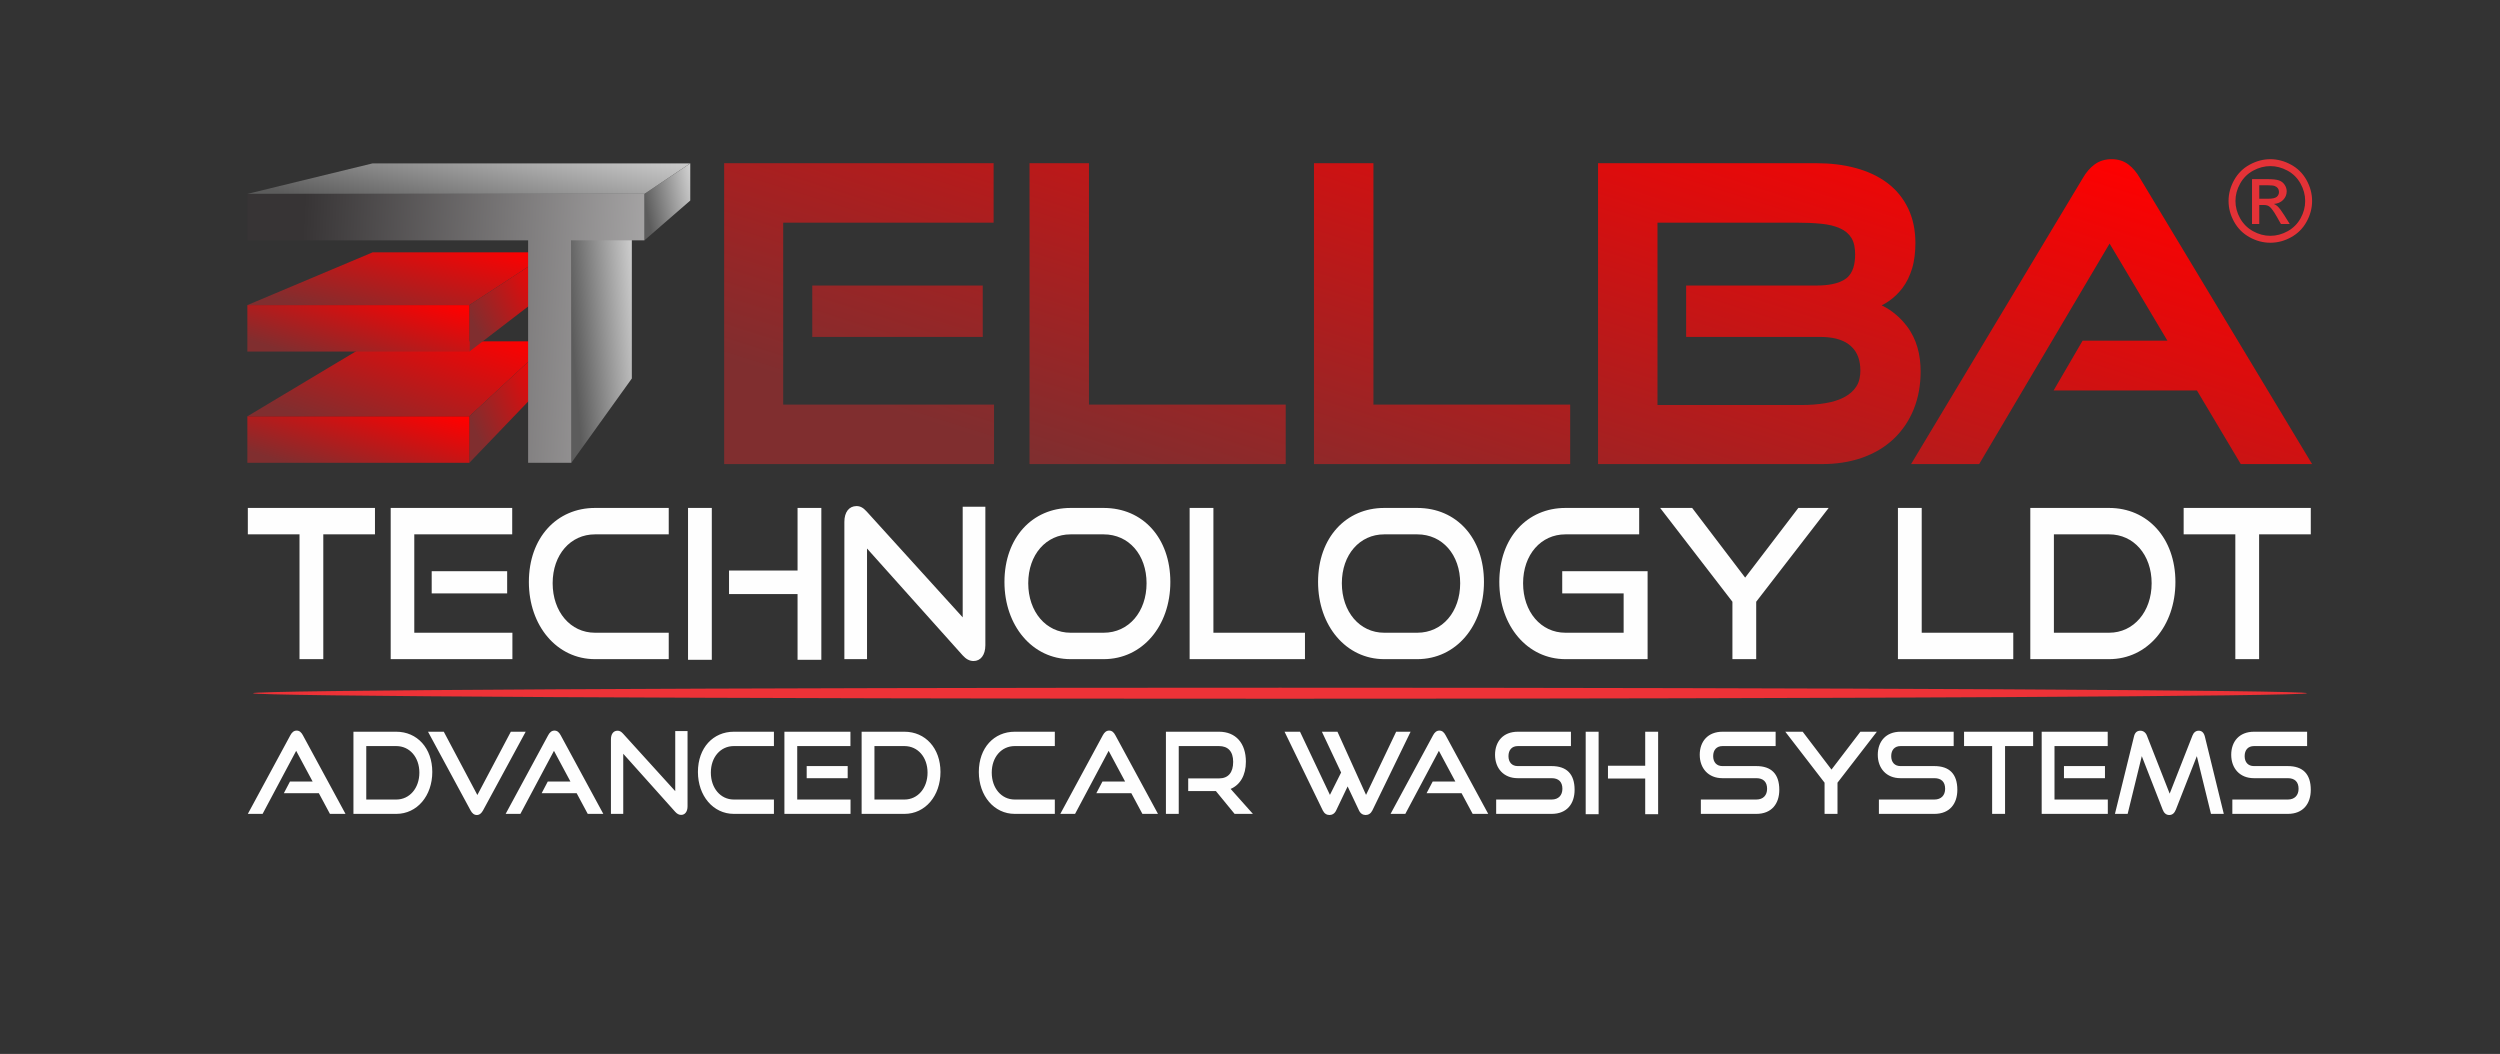 <?xml version="1.0" encoding="UTF-8"?>
<!DOCTYPE svg PUBLIC "-//W3C//DTD SVG 1.1//EN" "http://www.w3.org/Graphics/SVG/1.1/DTD/svg11.dtd">
<!-- Creator: CorelDRAW 2021 (64-Bit) -->
<svg xmlns="http://www.w3.org/2000/svg" xml:space="preserve" width="186.374mm" height="78.57mm" version="1.1" style="shape-rendering:geometricPrecision; text-rendering:geometricPrecision; image-rendering:optimizeQuality; fill-rule:evenodd; clip-rule:evenodd"
viewBox="0 0 18623.19 7850.96"
 xmlns:xlink="http://www.w3.org/1999/xlink"
 xmlns:xodm="http://www.corel.com/coreldraw/odm/2003">
 <rect x="0" y="0" width="18623.19" height="7850.96" fill="#333333" stroke="none"/>
 <defs>
  <style type="text/css">
   <![CDATA[
    .fil14 {fill:none}
    .fil11 {fill:#ED3237}
    .fil13 {fill:#FEFEFE;fill-rule:nonzero}
    .fil12 {fill:#E43237;fill-rule:nonzero}
    .fil10 {fill:url(#id0)}
    .fil8 {fill:url(#id1)}
    .fil7 {fill:url(#id2)}
    .fil3 {fill:url(#id3)}
    .fil4 {fill:url(#id4)}
    .fil6 {fill:url(#id5)}
    .fil5 {fill:url(#id6)}
    .fil1 {fill:url(#id7)}
    .fil0 {fill:url(#id8)}
    .fil2 {fill:url(#id9)}
    .fil9 {fill:url(#id10)}
   ]]>
  </style>
  <linearGradient id="id0" gradientUnits="userSpaceOnUse" x1="10619.98" y1="4320.84" x2="11997.79" y2="-39.9">
   <stop offset="0" style="stop-opacity:1; stop-color:#802E2F"/>
   <stop offset="1" style="stop-opacity:1; stop-color:red"/>
  </linearGradient>
  <linearGradient id="id1" gradientUnits="userSpaceOnUse" xlink:href="#id0" x1="2570.76" y1="2749.63" x2="2768.42" y2="2086.91">
  </linearGradient>
  <linearGradient id="id2" gradientUnits="userSpaceOnUse" xlink:href="#id0" x1="2570.76" y1="3578.16" x2="2768.42" y2="2915.44">
  </linearGradient>
  <linearGradient id="id3" gradientUnits="userSpaceOnUse" xlink:href="#id0" x1="2874.61" y1="2432.39" x2="3067" y2="1657.57">
  </linearGradient>
  <linearGradient id="id4" gradientUnits="userSpaceOnUse" xlink:href="#id0" x1="2788.74" y1="3293.21" x2="3152.86" y2="2261.7">
  </linearGradient>
  <linearGradient id="id5" gradientUnits="userSpaceOnUse" xlink:href="#id0" x1="3472.64" y1="3074.76" x2="4122.82" y2="2771.07">
  </linearGradient>
  <linearGradient id="id6" gradientUnits="userSpaceOnUse" xlink:href="#id0" x1="3496.52" y1="2362.68" x2="4098.95" y2="2018.2">
  </linearGradient>
  <linearGradient id="id7" gradientUnits="userSpaceOnUse" x1="4798.87" y1="1483.02" x2="5201.93" y2="1400.11">
   <stop offset="0" style="stop-opacity:1; stop-color:#5C5C5C"/>
   <stop offset="1" style="stop-opacity:1; stop-color:#D9D9D9"/>
  </linearGradient>
  <linearGradient id="id8" gradientUnits="userSpaceOnUse" xlink:href="#id7" x1="4246.05" y1="2280.92" x2="4793.94" y2="2237.3">
  </linearGradient>
  <linearGradient id="id9" gradientUnits="userSpaceOnUse" xlink:href="#id7" x1="3685.99" y1="1750.45" x2="3863.43" y2="861.54">
  </linearGradient>
  <linearGradient id="id10" gradientUnits="userSpaceOnUse" x1="2260.98" y1="1593.59" x2="6878.37" y2="1846.66">
   <stop offset="0" style="stop-opacity:1; stop-color:#373435"/>
   <stop offset="1" style="stop-opacity:1; stop-color:#FEFEFE"/>
  </linearGradient>
 </defs>
 <g id="Layer_x0020_1">
  <g id="_2678797200192">
   <g>
    <polygon class="fil0" points="4256.19,3447.41 4706.68,2819.46 4706.68,1493.8 4256.19,1790.33 "/>
    <polygon class="fil1" points="4800.32,1790.33 5141.99,1493.8 5141.99,1216.95 4800.32,1444.27 "/>
    <polygon class="fil2" points="4800.32,1444.27 5141.99,1216.95 2775.86,1216.95 1842.66,1444.27 "/>
    <polygon class="fil3" points="3496.51,2272.8 4098.95,1879.77 2775.86,1879.77 1842.66,2272.8 "/>
    <polygon class="fil4" points="3496.51,3101.34 4098.95,2542.61 2775.86,2542.61 1842.66,3101.34 "/>
    <polygon class="fil5" points="3496.51,2618.87 4098.95,2156.63 4098.95,1879.77 3496.51,2272.8 "/>
    <polygon class="fil6" points="3496.51,3447.41 4098.95,2819.46 4098.95,2542.61 3496.51,3101.34 "/>
    <g>
     <polygon class="fil7" points="3496.51,3101.34 1842.66,3101.34 1842.66,3447.41 3496.51,3447.41 "/>
     <polygon class="fil8" points="3496.51,2272.8 1842.66,2272.8 1842.66,2618.87 3496.51,2618.87 "/>
     <polygon class="fil9" points="4256.19,3447.41 4256.19,1790.33 4800.32,1790.33 4800.32,1444.27 1842.66,1444.27 1842.66,1790.33 3934.11,1790.33 3934.11,3447.41 "/>
    </g>
   </g>
   <path class="fil10" d="M5834.23 1658.67l0 1355.42 1570.51 0 0 442.87 -2010.39 0 0 -2241.17 2007.4 0 0 442.87 -1567.51 0zm216.49 851.19l0 -382.93 1270.1 0 0 382.93 -1270.1 0zm2061.35 504.23l1465.62 0 0 442.87 -1908.49 0 0 -2241.17 442.87 0 0 1798.3zm2119 0l1465.61 0 0 442.87 -1908.49 0 0 -2241.17 442.88 0 0 1798.3zm3786.41 -739.33c73.6,35.96 136.18,87.83 187.46,155.15 74.5,97.79 102.27,215.2 102.27,336.55 0,96.91 -15.07,192.95 -51.75,282.98 -33.93,83.3 -83.06,157.14 -148.24,219.11 -66.89,63.6 -146.09,109.24 -232.79,140.14 -96.19,34.27 -197.82,48.25 -299.67,48.25l-1670.56 0 0 -2241.17 1625.61 0c100.04,0 200.88,10.43 297.5,37.08 83.98,23.17 164.14,58.8 233.81,111.6 66.19,50.17 117.25,113.26 153.13,188.19 38.64,80.69 54,168.69 54,257.7 0,64.23 -6.41,130.39 -25.35,191.98 -15.74,51.15 -38.47,100.2 -70.87,143 -29.42,38.88 -64.39,72.61 -104.8,99.91 -16.04,10.84 -32.63,20.71 -49.75,29.5zm2347.94 633.72l-1067.47 0 216.07 -370.94 631.51 0 -430.69 -723.15 -971.42 1642.56 -507.32 0 1280.87 -2132.73c22.24,-38.41 50.51,-73.05 86.45,-99.42 37.24,-27.31 80.46,-38.99 126.3,-38.99 45.57,0 88.64,11.56 125.2,39.3 35.01,26.56 62.63,61.25 84.28,98.65l1284.21 2133.19 -531.3 0 -326.69 -548.48zm-4018.35 -1249.82l0 1358.42 1071.84 0c61.33,0 123.05,-4.11 183.53,-14.54 48.36,-8.33 97,-22.41 140.2,-46.07 34.76,-19.05 64.68,-44.3 86.13,-77.88 22.38,-35.04 29.57,-77.13 29.57,-118.12 0,-71.05 -18.6,-137.02 -73.29,-184.88 -60.27,-52.75 -147.96,-65.74 -225.28,-65.74l-999.2 0 0 -382.93 972.23 0c70.73,0 162.63,-8.74 220.8,-53.49 53.91,-41.47 65.78,-115.29 65.78,-179.14 0,-41.12 -5.88,-87.3 -28.2,-122.81 -19.73,-31.4 -47.61,-53.71 -81.15,-69.25 -42.66,-19.77 -90.49,-29.86 -137.04,-34.75 -62.01,-6.54 -124.72,-8.82 -187.06,-8.82l-1038.88 0z"/>
   <path class="fil11" d="M9534.83 5122.84c4225.62,0 7651.16,18.38 7651.16,41.04 0,22.66 -3425.54,41.05 -7651.16,41.05 -4225.62,0 -7651.16,-18.39 -7651.16,-41.05 0,-22.66 3425.54,-41.04 7651.16,-41.04z"/>
   <path class="fil12" d="M16912.51 1185.82c52.22,0 103.17,13.37 152.99,40.26 49.68,26.74 88.52,65.16 116.25,114.98 27.73,49.96 41.66,102.03 41.66,156.08 0,53.62 -13.65,105.28 -41.1,154.68 -27.3,49.54 -65.58,87.96 -114.98,115.26 -49.39,27.45 -101.05,41.1 -154.82,41.1 -53.9,0 -105.55,-13.65 -154.95,-41.1 -49.4,-27.3 -87.82,-65.72 -115.26,-115.26 -27.45,-49.4 -41.24,-101.06 -41.24,-154.68 0,-54.05 13.93,-106.12 41.8,-156.08 28.01,-49.82 66.85,-88.24 116.53,-114.98 49.82,-26.89 100.77,-40.26 153.12,-40.26zm0 51.51c-43.77,0 -86.41,11.26 -127.79,33.64 -41.37,22.37 -73.74,54.47 -97.11,96.13 -23.36,41.66 -35.04,85.01 -35.04,130.04 0,44.91 11.54,87.82 34.47,128.92 22.94,41.1 55.04,73.18 96.28,96.13 41.24,22.94 84.31,34.48 129.19,34.48 44.77,0 87.83,-11.54 129.07,-34.48 41.23,-22.94 73.32,-55.03 96.13,-96.13 22.79,-41.1 34.19,-84.02 34.19,-128.92 0,-45.04 -11.68,-88.38 -34.9,-130.04 -23.22,-41.66 -55.59,-73.75 -97.11,-96.13 -41.53,-22.38 -84.03,-33.64 -127.38,-33.64zm-136.66 431.52l0 -334.4 115.12 0c39.42,0 67.84,3.1 85.43,9.29 17.74,6.19 31.67,16.89 42.23,32.37 10.41,15.35 15.62,31.67 15.62,48.98 0,24.34 -8.72,45.75 -26.32,63.75 -17.45,18.16 -40.68,28.29 -69.67,30.55 11.82,4.93 21.39,10.83 28.43,17.74 13.52,13.09 29.98,35.17 49.54,66.28l40.82 65.45 -65.58 0 -29.85 -52.64c-23.36,-41.52 -42.37,-67.56 -56.72,-77.97 -9.85,-7.6 -24.21,-11.4 -43.21,-11.26l-31.81 0 0 141.87 -54.05 0zm54.05 -188.32l65.58 0c31.4,0 52.78,-4.65 64.18,-13.93 11.4,-9.29 17.17,-21.67 17.17,-36.87 0,-9.85 -2.81,-18.73 -8.29,-26.46 -5.5,-7.88 -13.09,-13.65 -22.81,-17.46 -9.84,-3.8 -27.86,-5.77 -54.32,-5.77l-61.5 0 0 100.48z"/>
   <path class="fil13" d="M2408.29 4910.16l0 -929.58 384.95 0 0 -196.77 -947.04 0 0 196.77 384.96 0 0 929.58 177.13 0zm1408.7 0l0 -196.76 -730.86 0 0 -732.82 729.46 0 0 -196.77 -905.2 0 0 1126.35 906.6 0zm-39.05 -489.58l0 -165.78 -562.09 0 0 165.78 562.09 0zm1203.67 489.58l0 -196.76 -549.54 0c-182.71,0 -315.22,-156.48 -315.22,-368.74 0,-213.81 133.9,-364.08 315.22,-364.08l549.54 0 0 -196.77 -549.54 0c-283.13,0 -492.34,220 -492.34,551.56 0,326.9 209.21,574.79 492.34,574.79l549.54 0zm1136.73 4.65l0 -1131 -177.13 0 0 466.34 -510.48 0 0 175.08 510.48 0 0 489.58 177.13 0zm-815.94 0l0 -1131 -177.13 0 0 1131 177.13 0zm1868.97 -32.54c25.11,27.89 51.61,41.83 80.9,41.83 51.61,0 87.87,-43.38 87.87,-117.74l0 -1031.84 -168.77 0 0 824.23 -715.5 -788.6c-26.51,-29.44 -48.82,-40.28 -75.32,-40.28 -55.8,0 -90.66,44.93 -90.66,117.75l0 1022.54 168.77 0 0 -824.23 712.72 796.34zm1050.26 27.89c288.71,0 496.53,-247.89 496.53,-574.79 0,-326.91 -203.63,-551.56 -496.53,-551.56l-246.88 0c-283.13,0 -492.34,220 -492.34,551.56 0,326.9 209.21,574.79 492.34,574.79l246.88 0zm-246.88 -196.76c-182.71,0 -315.21,-156.48 -315.21,-368.74 0,-213.81 133.9,-364.08 315.21,-364.08l246.88 0c186.9,0 319.4,151.82 319.4,364.08 0,212.26 -132.5,368.74 -319.4,368.74l-246.88 0zm1746.24 196.76l0 -196.76 -682.04 0 0 -929.59 -177.12 0 0 1126.35 859.16 0zm836.86 0c288.71,0 496.53,-247.89 496.53,-574.79 0,-326.91 -203.63,-551.56 -496.53,-551.56l-246.87 0c-283.14,0 -492.35,220 -492.35,551.56 0,326.9 209.21,574.79 492.35,574.79l246.87 0zm-246.87 -196.76c-182.71,0 -315.22,-156.48 -315.22,-368.74 0,-213.81 133.9,-364.08 315.22,-364.08l246.87 0c186.9,0 319.4,151.82 319.4,364.08 0,212.26 -132.5,368.74 -319.4,368.74l-246.87 0zm1962.42 196.76l0 -655.36 -636 0 0 165.78 457.48 0 0 292.82 -433.78 0c-182.71,0 -315.22,-156.48 -315.22,-368.74 0,-213.81 133.91,-364.08 315.22,-364.08l549.54 0 0 -196.77 -549.54 0c-283.13,0 -492.34,220 -492.34,551.56 0,326.9 209.21,574.79 492.34,574.79l612.3 0zm808.96 0l0 -427.61 539.78 -698.74 -225.96 0 -396.11 519.02 -394.72 -519.02 -238.5 0 538.38 698.74 0 427.61 177.12 0zm1915 0l0 -196.76 -682.04 0 0 -929.59 -177.13 0 0 1126.35 859.17 0zm714.12 0c285.92,0 493.74,-247.89 493.74,-574.79 0,-326.91 -207.82,-551.56 -493.74,-551.56l-587.2 0 0 1126.35 587.2 0zm-411.47 -196.76l0 -732.82 411.47 0c182.71,0 316.61,151.82 316.61,364.08 0,212.26 -133.9,368.74 -316.61,368.74l-411.47 0zm1528.66 196.76l0 -929.58 384.95 0 0 -196.77 -947.04 0 0 196.77 384.96 0 0 929.58 177.13 0z"/>
   <path class="fil13" d="M2573.78 6062.82l-317.56 -585.92c-11.37,-21.05 -25.01,-34.52 -46.22,-34.52 -21.22,0 -35.62,13.47 -46.99,34.52l-316.8 585.92 109.91 0 250.09 -469.75 122.78 228.99 -169 0 -45.48 86.7 260.71 0 82.61 154.06 115.96 0zm378.17 0c155.36,0 268.29,-134.7 268.29,-312.32 0,-177.63 -112.92,-299.7 -268.29,-299.7l-319.07 0 0 612.02 319.07 0zm-223.58 -106.92l0 -398.19 223.58 0c99.27,0 172.04,82.5 172.04,197.83 0,115.33 -72.76,200.36 -172.04,200.36l-223.58 0zm776.83 80.82c11.36,21.05 25.77,34.51 46.98,34.51 19.7,0 34.86,-13.46 46.23,-34.51l317.56 -585.92 -110.66 0 -249.35 471.43 -250.09 -471.43 -117.48 0 316.8 585.92zm989.03 26.1l-317.56 -585.92c-11.37,-21.05 -25.01,-34.52 -46.23,-34.52 -21.21,0 -35.62,13.47 -46.98,34.52l-316.8 585.92 109.91 0 250.09 -469.75 122.78 228.99 -169 0 -45.48 86.7 260.7 0 82.61 154.06 115.97 0zm535.8 -15.15c13.65,15.15 28.05,22.72 43.97,22.72 28.04,0 47.73,-23.57 47.73,-63.98l0 -560.67 -91.7 0 0 447.87 -388.78 -428.5c-14.4,-16 -26.53,-21.88 -40.93,-21.88 -30.32,0 -49.26,24.41 -49.26,63.98l0 555.62 91.7 0 0 -447.86 387.27 432.71zm735.14 15.15l0 -106.92 -298.6 0c-99.28,0 -171.28,-85.03 -171.28,-200.36 0,-116.17 72.75,-197.83 171.28,-197.83l298.6 0 0 -106.92 -298.6 0c-153.84,0 -267.54,119.54 -267.54,299.7 0,177.62 113.69,312.32 267.54,312.32l298.6 0zm570.68 0l0 -106.92 -397.14 0 0 -398.19 396.37 0 0 -106.92 -491.85 0 0 612.02 492.62 0zm-21.22 -266.03l0 -90.07 -305.43 0 0 90.07 305.43 0zm422.9 266.03c155.36,0 268.29,-134.7 268.29,-312.32 0,-177.63 -112.92,-299.7 -268.29,-299.7l-319.07 0 0 612.02 319.07 0zm-223.58 -106.92l0 -398.19 223.58 0c99.27,0 172.03,82.5 172.03,197.83 0,115.33 -72.75,200.36 -172.03,200.36l-223.58 0zm1343.7 106.92l0 -106.92 -298.6 0c-99.27,0 -171.28,-85.03 -171.28,-200.36 0,-116.17 72.75,-197.83 171.28,-197.83l298.6 0 0 -106.92 -298.6 0c-153.84,0 -267.54,119.54 -267.54,299.7 0,177.62 113.69,312.32 267.54,312.32l298.6 0zm768.48 0l-317.55 -585.92c-11.37,-21.05 -25.01,-34.52 -46.23,-34.52 -21.21,0 -35.62,13.47 -46.98,34.52l-316.8 585.92 109.9 0 250.1 -469.75 122.78 228.99 -169 0 -45.48 86.7 260.7 0 82.61 154.06 115.96 0zm707.1 0l-165.98 -186.05c71.24,-30.31 113.68,-101.86 113.68,-202.88 0,-136.38 -74.27,-223.09 -200.08,-223.09l-395.61 0 0 612.02 95.49 0 0 -505.1 300.12 0c65.93,0 105.34,38.72 105.34,117.85 0,79.14 -36.37,122.92 -105.34,122.92l-229.63 0 0 94.29 206.14 0 139.44 170.05 136.43 0zm790.46 -25.25c10.6,22.72 28.79,33.66 49.25,33.66 20.47,0 38.66,-10.94 50.02,-33.66l284.96 -586.77 -107.62 0 -224.33 470.59 -212.97 -470.59 -115.95 0 143.24 303.91 -83.37 166.68 -222.82 -470.59 -115.2 0 284.96 586.77c11.37,22.72 28.81,33.66 50.03,33.66 19.69,0 38.64,-10.94 49.26,-33.66l85.63 -179.32 84.89 179.32zm962.49 25.25l-317.56 -585.92c-11.37,-21.05 -25.01,-34.52 -46.22,-34.52 -21.22,0 -35.62,13.47 -46.98,34.52l-316.8 585.92 109.9 0 250.1 -469.75 122.77 228.99 -169 0 -45.47 86.7 260.7 0 82.61 154.06 115.96 0zm472.15 0c115.19,0 171.28,-76.61 171.28,-179.31 0,-118.7 -59.87,-176.78 -171.28,-176.78l-252.38 0c-42.43,0 -68.96,-27.79 -68.96,-74.08 0,-46.3 25.76,-74.92 69.73,-74.92l395.61 0 0 -106.92 -395.61 0c-109.9,0 -169.77,73.24 -169.77,171.74 0,101.02 64.42,174.26 168.24,174.26l253.14 0c51.53,0 80.34,26.94 80.34,79.14 0,47.98 -28.81,79.97 -80.34,79.97l-413.03 0 0 106.92 413.03 0zm793.49 2.53l0 -614.55 -96.26 0 0 253.4 -277.38 0 0 95.13 277.38 0 0 266.03 96.26 0zm-443.36 0l0 -614.55 -96.25 0 0 614.55 96.25 0zm1174.7 -2.53c115.2,0 171.29,-76.61 171.29,-179.31 0,-118.7 -59.87,-176.78 -171.29,-176.78l-252.37 0c-42.44,0 -68.97,-27.79 -68.97,-74.08 0,-46.3 25.77,-74.92 69.73,-74.92l395.61 0 0 -106.92 -395.61 0c-109.89,0 -169.76,73.24 -169.76,171.74 0,101.02 64.41,174.26 168.24,174.26l253.13 0c51.54,0 80.34,26.94 80.34,79.14 0,47.98 -28.8,79.97 -80.34,79.97l-413.03 0 0 106.92 413.03 0zm604.79 0l0 -232.35 293.3 -379.67 -122.78 0 -215.24 282.01 -214.48 -282.01 -129.6 0 292.54 379.67 0 232.35 96.26 0zm721.5 0c115.19,0 171.28,-76.61 171.28,-179.31 0,-118.7 -59.87,-176.78 -171.28,-176.78l-252.38 0c-42.43,0 -68.96,-27.79 -68.96,-74.08 0,-46.3 25.76,-74.92 69.73,-74.92l395.61 0 0 -106.92 -395.61 0c-109.9,0 -169.77,73.24 -169.77,171.74 0,101.02 64.42,174.26 168.24,174.26l253.14 0c51.53,0 80.34,26.94 80.34,79.14 0,47.98 -28.81,79.97 -80.34,79.97l-413.03 0 0 106.92 413.03 0zm526.72 0l0 -505.1 209.18 0 0 -106.92 -514.6 0 0 106.92 209.17 0 0 505.1 96.25 0zm765.46 0l0 -106.92 -397.13 0 0 -398.19 396.37 0 0 -106.92 -491.85 0 0 612.02 492.61 0zm-21.22 -266.03l0 -90.07 -305.43 0 0 90.07 305.43 0zm885.19 266.03l-140.96 -575.82c-7.57,-29.47 -22.73,-43.78 -46.22,-43.78 -20.46,0 -37.14,12.62 -46.23,36.19l-169.76 432.71 -169.77 -432.71c-9.09,-23.57 -28.04,-36.19 -48.5,-36.19 -25.76,0 -40.92,14.31 -47.74,43.78l-141.72 575.82 94.73 0 105.35 -430.18 155.37 398.2c9.84,26.09 26.51,40.4 49.25,40.4 23.5,0 38.66,-14.31 49.26,-40.4l156.12 -398.2 105.35 430.18 95.49 0zm476.71 0c115.2,0 171.29,-76.61 171.29,-179.31 0,-118.7 -59.87,-176.78 -171.29,-176.78l-252.38 0c-42.43,0 -68.96,-27.79 -68.96,-74.08 0,-46.3 25.76,-74.92 69.73,-74.92l395.61 0 0 -106.92 -395.61 0c-109.9,0 -169.77,73.24 -169.77,171.74 0,101.02 64.42,174.26 168.25,174.26l253.13 0c51.53,0 80.34,26.94 80.34,79.14 0,47.98 -28.81,79.97 -80.34,79.97l-413.03 0 0 106.92 413.03 0z"/>
   <polygon class="fil14" points="-0,0 18623.19,0 18623.19,7850.96 -0,7850.96 "/>
  </g>
 </g>
</svg>
